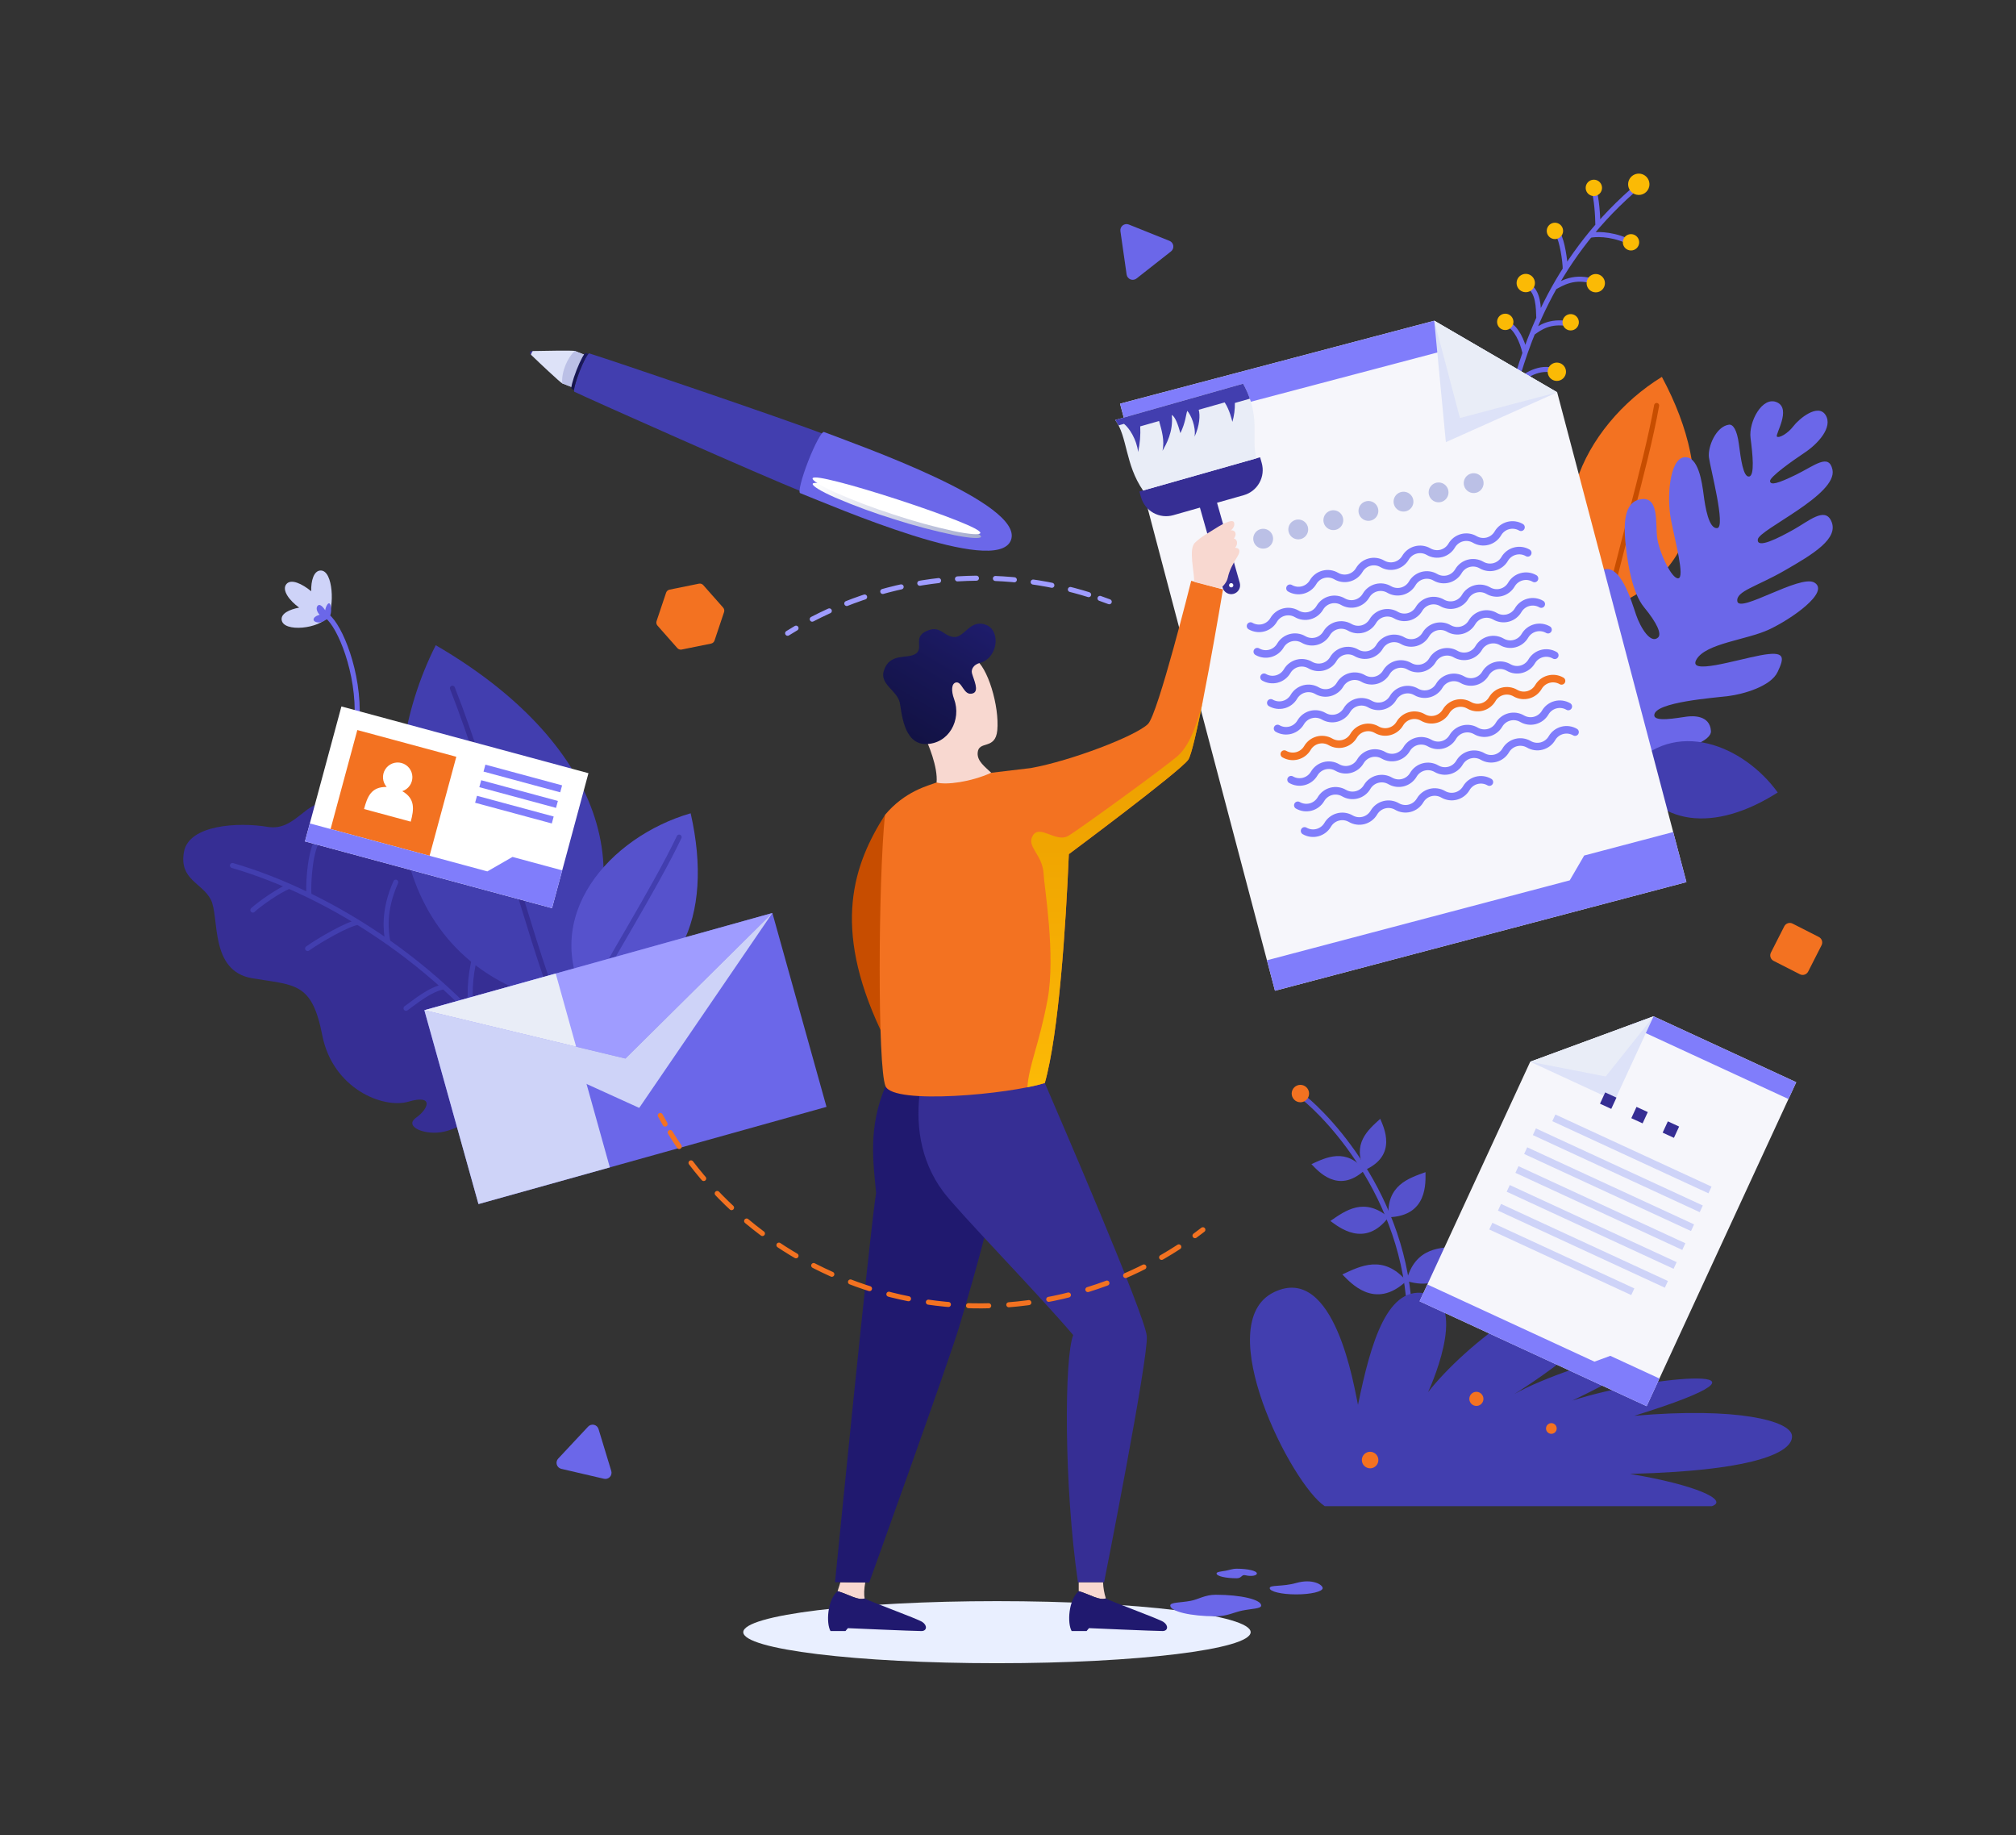 <svg xmlns="http://www.w3.org/2000/svg" width="800" height="728" viewBox="0 0 800 728" fill="none"><rect x="0" y="0" width="800" height="728" fill="#333333" stroke="none"/><path d="M294.952 647.536C294.952 640.734 340.023 635.221 395.62 635.221C451.217 635.221 496.288 640.734 496.288 647.536C496.288 654.337 451.217 659.849 395.62 659.849C340.023 659.849 294.952 654.337 294.952 647.536Z" fill="#E9EFFF"></path><path d="M638.148 241.178C675.426 227.419 681.607 190.755 659.478 149.519C628.315 168.659 607.294 210.6 638.148 241.178Z" fill="#F37221"></path><path d="M638.148 241.177C640.999 224.711 652.948 185.907 657.396 160.865" stroke="#C74D00" stroke-width="2" stroke-linecap="round" stroke-linejoin="round"></path><path d="M118.715 241.059C114.758 238.212 111.714 234.051 113.646 231.726C115.487 229.511 119.858 231.572 123.496 234.561C123.385 230.333 124.53 226.435 127.181 226.337C132.381 226.143 132.702 241.413 129.991 244.628C127.111 249.411 112.321 251.059 111.758 245.87C111.489 243.406 114.806 241.801 118.715 241.059Z" fill="#CED3F8"></path><path d="M129.991 244.628C134.771 248.357 142.627 266.585 141.698 285.619" stroke="#6B67E9" stroke-width="2" stroke-linecap="round" stroke-linejoin="round"></path><path d="M124.563 245.299C124.955 244.558 125.937 244.169 126.848 243.893C125.892 242.983 125.086 241.076 126.217 240.179C127.025 239.54 128.203 240.823 129.052 242.102C129.127 241.57 129.274 241.05 129.49 240.558C131.341 236.607 132.208 243.451 130.488 245.057C129.839 245.595 129.138 246.064 128.394 246.459C126.498 247.511 123.807 246.73 124.563 245.299Z" fill="#6B67E9"></path><path d="M206.919 426.535C213.669 416.88 222.368 387.591 201.249 372.801C191.691 366.107 188.788 364.913 184.211 365.969C181.229 366.657 179.069 368.749 176.764 367.292C172.547 364.626 182.519 348.847 168.142 337.702C153.765 326.557 143.482 334.909 139.632 331.854C135.782 328.799 138.501 321.583 130.211 318.984C121.919 316.385 117.38 329.918 106.264 328.048C94.703 326.103 74.82 327.122 72.974 338.098C71.128 349.073 80.129 350.135 83.656 356.898C87.183 363.661 82.995 385.227 100.076 388.1C117.052 390.955 123.763 389.527 127.878 410.683C131.995 431.84 151.985 440.018 162.115 437.056C172.244 434.095 170.148 439.837 165.106 443.428C160.064 447.018 168.853 450.679 176.368 448.934C183.885 447.189 198.449 438.653 206.919 426.535Z" fill="#362E94"></path><path d="M210.536 431.206C179.282 384.193 130.767 354.59 92.25 343.372M122.618 355.233C122.317 352.492 122.59 340.8 125.344 334.492M114.788 351.613C110.785 353.054 102.431 359.003 100.336 361.058M153.925 373.732C153.139 369.64 151.981 361.319 157.048 349.982M142.074 365.933C138.19 366.372 126.775 372.954 122.074 376.302M176.147 391.477C170.499 392.572 165.053 397.224 161.121 400.023M187.626 402.646C185.867 397.376 186.395 386.856 188.547 379.431" stroke="#423EAF" stroke-width="2" stroke-linecap="round" stroke-linejoin="round"></path><path d="M634.22 300.788C637.462 303.926 679.535 298.088 678.945 289.968C678.486 283.645 671.767 283.99 669.338 284.306C665.511 284.806 656.386 286.609 656.465 283.719C656.606 278.488 680.268 276.875 686.008 276.127C691.747 275.377 702.691 272.364 705.416 266.568C708.139 260.773 708.578 258.109 698.607 259.977C688.635 261.843 669.453 267.972 673.223 261.587C676.993 255.202 692.988 253.909 701.882 249.802C710.776 245.696 726.313 234.859 719.988 231.121C714.332 227.778 690.063 243.525 689.408 238.509C688.884 234.497 697.076 232.749 708.247 226.306C719.417 219.861 729.896 213.666 726.678 206.675C724.093 201.061 717.812 206.698 711.745 210.096C705.677 213.494 697.049 217.906 697.547 213.987C698.046 210.069 729.319 196.321 727.167 186.324C725.743 179.71 720.004 184.766 712.722 188.322C705.44 191.878 702.614 192.587 702.396 190.915C702.179 189.244 711.223 182.851 716.282 179.47C721.342 176.091 727.444 169.514 724.458 164.69C721.471 159.867 713.924 166.121 711.671 169.078C709.419 172.035 706.014 173.896 705.14 173.217C704.266 172.538 711.005 162.252 705.161 159.614C699.317 156.976 693.834 167.438 694.663 173.79C695.491 180.142 696.388 188.752 694.071 189.054C691.754 189.357 690.794 182.002 690.038 176.207C689.282 170.411 687.657 168.282 686.112 168.483C680.962 169.155 677.604 177.262 678.156 181.497C678.708 185.731 684.894 209.064 681.473 209.51C678.051 209.957 676.653 200.959 676.043 196.279C675.432 191.599 674.008 180.678 668.269 181.426C662.529 182.174 661.356 197.288 663.071 206.13C664.786 214.974 668.648 229.09 665.999 229.436C663.35 229.781 658.35 218.986 657.608 213.303C656.867 207.62 658.415 197.105 651.35 198.026C644.286 198.947 643.983 207.812 645.438 218.97C646.046 223.633 647.669 235.159 652.404 240.907C657.796 247.451 659.41 251.597 657.949 252.926C655.04 255.572 651.062 249.177 649.261 243.972C647.459 238.767 642.836 222.257 635.296 226.413C627.756 230.57 634.865 242.903 637.233 248.148C639.6 253.392 649.548 271.135 645.681 273.339C641.817 275.544 639.067 264.795 637.859 261.553C636.649 258.311 632.006 252.399 630.042 254.979C628.076 257.558 628.438 295.19 634.22 300.788Z" fill="#6B67E9"></path><path d="M600.46 155.353C605.258 138.061 615.306 104.37 647.789 75.737M630.829 93.384C632.769 92.885 638.793 92.579 645.425 95.439M634.08 89.517C634.043 85.581 633.609 78.662 632.427 75.153M621.132 106.832C621.118 103.549 619.876 95.37 618.32 93.079M616.863 113.955C619.459 112.61 624.82 108.909 632.943 111.879M610.644 126.284C610.468 122.015 610.585 115.541 606.205 113.282M608.171 132.074C611.238 129.875 614.96 127.223 622.183 128.371M605.166 140.06C604.047 135.015 601.622 130.26 598.701 128.754M601.261 152.498C604.069 149.752 609.898 145.394 616.078 146.855" stroke="#6B67E9" stroke-width="2" stroke-linecap="round" stroke-linejoin="round"></path><path d="M654.448 74.017C654.627 73.2 654.56 72.347 654.254 71.568C653.949 70.788 653.419 70.117 652.732 69.638C652.045 69.16 651.232 68.896 650.395 68.88C649.558 68.864 648.735 69.097 648.03 69.548C647.325 70 646.77 70.65 646.435 71.417C646.1 72.184 646 73.034 646.147 73.858C646.295 74.682 646.684 75.444 647.264 76.047C647.845 76.65 648.591 77.067 649.409 77.246C649.951 77.365 650.512 77.376 651.06 77.278C651.607 77.18 652.129 76.975 652.597 76.676C653.065 76.376 653.469 75.987 653.787 75.531C654.105 75.074 654.329 74.56 654.448 74.017ZM635.65 75.225C635.787 74.599 635.735 73.946 635.501 73.349C635.267 72.751 634.861 72.237 634.335 71.871C633.809 71.504 633.185 71.302 632.544 71.29C631.903 71.277 631.272 71.456 630.732 71.802C630.193 72.147 629.767 72.646 629.511 73.234C629.254 73.821 629.177 74.472 629.29 75.103C629.403 75.734 629.701 76.318 630.145 76.78C630.59 77.242 631.162 77.562 631.788 77.699C632.629 77.883 633.507 77.726 634.231 77.262C634.955 76.798 635.466 76.065 635.65 75.225ZM650.391 96.822C650.528 96.195 650.477 95.542 650.243 94.945C650.009 94.348 649.603 93.834 649.076 93.467C648.55 93.101 647.927 92.899 647.286 92.887C646.645 92.874 646.014 93.052 645.474 93.398C644.934 93.745 644.509 94.243 644.253 94.831C643.996 95.418 643.919 96.069 644.032 96.7C644.145 97.331 644.443 97.915 644.888 98.377C645.333 98.839 645.904 99.159 646.531 99.296C646.947 99.387 647.377 99.395 647.796 99.32C648.215 99.245 648.615 99.088 648.973 98.858C649.332 98.629 649.642 98.331 649.885 97.981C650.128 97.632 650.3 97.238 650.391 96.822ZM620.199 92.299C620.336 91.673 620.285 91.019 620.051 90.422C619.817 89.825 619.411 89.311 618.885 88.944C618.358 88.578 617.735 88.376 617.094 88.363C616.453 88.351 615.822 88.529 615.282 88.875C614.742 89.221 614.317 89.719 614.06 90.307C613.803 90.894 613.726 91.545 613.839 92.177C613.952 92.808 614.25 93.391 614.695 93.854C615.14 94.316 615.711 94.636 616.338 94.773C617.178 94.957 618.057 94.799 618.781 94.336C619.505 93.872 620.015 93.139 620.199 92.299ZM626.454 128.548C626.591 127.922 626.54 127.269 626.306 126.672C626.072 126.075 625.666 125.561 625.14 125.194C624.613 124.828 623.99 124.626 623.349 124.613C622.708 124.601 622.078 124.779 621.538 125.125C620.998 125.471 620.573 125.969 620.316 126.557C620.059 127.144 619.982 127.795 620.095 128.426C620.208 129.057 620.506 129.641 620.95 130.103C621.395 130.565 621.967 130.885 622.593 131.022C623.433 131.206 624.312 131.049 625.036 130.585C625.76 130.121 626.27 129.389 626.454 128.548ZM600.492 128.388C600.629 127.762 600.577 127.109 600.343 126.512C600.109 125.915 599.703 125.4 599.177 125.034C598.651 124.667 598.028 124.465 597.387 124.453C596.746 124.44 596.115 124.618 595.575 124.964C595.035 125.31 594.61 125.809 594.353 126.396C594.096 126.984 594.02 127.635 594.133 128.266C594.246 128.897 594.544 129.481 594.988 129.943C595.433 130.405 596.005 130.725 596.631 130.862C597.047 130.953 597.477 130.961 597.896 130.886C598.315 130.811 598.715 130.655 599.074 130.425C599.432 130.195 599.742 129.897 599.985 129.548C600.229 129.198 600.401 128.804 600.492 128.388ZM636.796 113.126C636.95 112.423 636.892 111.691 636.629 111.021C636.367 110.352 635.912 109.775 635.322 109.364C634.731 108.953 634.033 108.726 633.314 108.712C632.594 108.698 631.887 108.898 631.282 109.286C630.676 109.674 630.199 110.233 629.911 110.892C629.623 111.551 629.537 112.281 629.664 112.989C629.79 113.697 630.124 114.351 630.623 114.869C631.122 115.388 631.763 115.746 632.465 115.9C632.932 116.003 633.414 116.012 633.884 115.928C634.354 115.844 634.803 115.668 635.205 115.41C635.607 115.153 635.955 114.818 636.228 114.426C636.501 114.034 636.694 113.592 636.796 113.126ZM609.013 113.068C609.167 112.365 609.109 111.633 608.847 110.963C608.584 110.294 608.129 109.717 607.539 109.306C606.949 108.895 606.25 108.668 605.531 108.654C604.812 108.64 604.105 108.84 603.499 109.228C602.893 109.616 602.416 110.175 602.128 110.834C601.84 111.493 601.754 112.222 601.881 112.93C602.008 113.638 602.341 114.293 602.84 114.811C603.339 115.33 603.98 115.688 604.682 115.842C605.149 115.944 605.631 115.954 606.101 115.87C606.571 115.786 607.02 115.61 607.422 115.352C607.824 115.094 608.172 114.76 608.445 114.368C608.718 113.976 608.911 113.534 609.013 113.068ZM621.346 148.263C621.499 147.561 621.441 146.828 621.179 146.159C620.916 145.489 620.461 144.913 619.871 144.502C619.281 144.091 618.582 143.864 617.863 143.85C617.144 143.837 616.437 144.036 615.831 144.424C615.226 144.812 614.749 145.371 614.461 146.03C614.173 146.689 614.087 147.419 614.214 148.127C614.341 148.835 614.675 149.489 615.173 150.007C615.672 150.526 616.313 150.884 617.016 151.038C617.482 151.14 617.964 151.15 618.434 151.065C618.905 150.981 619.353 150.805 619.756 150.548C620.158 150.29 620.505 149.956 620.778 149.564C621.051 149.172 621.244 148.73 621.346 148.263Z" fill="#FBBA05"></path><path d="M646.614 305.301C657.064 328.163 680.486 330.32 705.448 314.401C691.893 295.652 664.437 284.383 646.614 305.301ZM220.29 397.407C259.173 347.861 237.045 293.238 172.912 255.977C146.759 307.705 153.239 381.779 220.29 397.407Z" fill="#423EAF"></path><path d="M220.29 397.407C210.455 372.816 194.337 310.515 179.529 273.023" stroke="#362E94" stroke-width="2" stroke-linecap="round" stroke-linejoin="round"></path><path d="M233.216 397.927C269.248 394.858 283.526 364.18 274.069 322.653C242.101 331.921 213.528 363.645 233.216 397.927Z" fill="#5652CC"></path><path d="M233.216 397.927C239.694 384.168 259.55 353.005 269.502 332.107" stroke="#423EAF" stroke-width="2" stroke-linecap="round" stroke-linejoin="round"></path><path d="M517.246 435.371C527.015 443.127 560.471 477.388 559.494 528.147" stroke="#5652CC" stroke-width="2" stroke-linecap="round" stroke-linejoin="round"></path><path d="M516.026 437.301C517.933 437.301 519.479 435.755 519.479 433.848C519.479 431.94 517.933 430.394 516.026 430.394C514.118 430.394 512.572 431.94 512.572 433.848C512.572 435.755 514.118 437.301 516.026 437.301Z" fill="#F37221"></path><path d="M541.541 464.216C534.031 455.278 526.371 459.134 520.411 461.844C522.915 464.404 530.944 474.014 541.541 464.216ZM541.541 464.216C536.3 453.784 542.87 448.272 547.715 443.869C549.077 447.182 554.73 458.355 541.541 464.216ZM551.002 482.908C541.257 474.769 533.79 480.358 527.924 484.396C531.094 486.66 541.523 495.42 551.002 482.908ZM551.002 482.908C550.08 470.244 558.976 467.442 565.678 465.035C565.666 468.93 566.695 482.511 551.002 482.908ZM558.096 508.195C548.96 497.548 539.804 502.278 532.676 505.609C535.718 508.653 545.485 520.101 558.096 508.195ZM558.096 508.195C561.588 494.607 571.892 494.805 579.758 494.643C578.375 498.719 574.671 513.304 558.096 508.195Z" fill="#5652CC"></path><path d="M525.683 597.536C512.495 588.873 479.996 525.021 505.546 512.646C529.762 500.918 537.443 550.862 538.885 557.35C543.931 532.841 550.536 509.053 566.696 513.378C582.857 517.704 566.696 552.304 566.696 552.304C581.415 533.562 618.095 504.717 634.791 513.376C651.486 522.034 600.878 553.089 600.878 553.089C623.875 540.043 692.604 522.477 623.965 555.636C655.39 545.471 716.676 540.484 648.551 561.687C689.555 558.127 710.366 563.71 711.087 569.476C711.808 575.243 699.78 583.403 646.791 584.742C672.963 589.068 686.091 595.191 679.347 597.536H525.683Z" fill="#423EAF"></path><path d="M613.493 566.716C613.493 566.296 613.618 565.884 613.851 565.534C614.085 565.185 614.417 564.912 614.806 564.751C615.195 564.59 615.623 564.548 616.035 564.63C616.448 564.712 616.827 564.914 617.125 565.212C617.422 565.51 617.625 565.889 617.707 566.301C617.789 566.714 617.747 567.142 617.586 567.531C617.425 567.919 617.152 568.252 616.803 568.486C616.453 568.719 616.041 568.844 615.62 568.844C615.056 568.844 614.515 568.62 614.116 568.221C613.717 567.822 613.493 567.281 613.493 566.716ZM540.416 579.245C540.416 578.597 540.608 577.963 540.968 577.424C541.328 576.886 541.84 576.466 542.439 576.218C543.038 575.97 543.696 575.905 544.332 576.031C544.968 576.157 545.551 576.469 546.01 576.928C546.468 577.386 546.78 577.97 546.906 578.605C547.033 579.241 546.968 579.9 546.72 580.498C546.472 581.097 546.052 581.609 545.513 581.969C544.974 582.329 544.341 582.521 543.693 582.521C542.824 582.521 541.991 582.176 541.376 581.562C540.762 580.947 540.416 580.114 540.416 579.245ZM583.069 554.975C583.069 554.422 583.233 553.881 583.54 553.421C583.848 552.962 584.284 552.603 584.795 552.391C585.307 552.18 585.869 552.124 586.411 552.232C586.954 552.34 587.452 552.606 587.843 552.998C588.234 553.389 588.501 553.887 588.609 554.43C588.717 554.972 588.661 555.534 588.45 556.045C588.238 556.556 587.879 556.993 587.419 557.301C586.96 557.608 586.419 557.772 585.866 557.772C585.124 557.772 584.413 557.477 583.888 556.953C583.364 556.428 583.069 555.717 583.069 554.975Z" fill="#F37221"></path><path d="M464.403 636.958C464.403 635.617 468.461 635.875 472.538 635.093C475.637 634.496 478.135 632.685 482.439 632.685C492.402 632.685 500.476 634.598 500.476 636.958C500.476 638.258 496.79 638.184 492.928 638.969C489.775 639.608 486.917 641.233 482.439 641.233C472.478 641.233 464.403 639.32 464.403 636.958ZM503.859 630.055C503.859 628.68 508.783 629.598 514.362 628.016C520.782 626.197 524.868 628.68 524.868 630.055C524.868 631.431 520.164 632.544 514.362 632.544C508.563 632.544 503.859 631.431 503.859 630.055ZM482.762 624.251C482.762 623.612 484.279 623.505 486.329 623.162C487.632 622.945 489.045 622.356 490.762 622.356C495.182 622.356 498.764 623.205 498.764 624.251C498.764 625.016 496.817 625.565 494.13 624.94C492.654 624.596 492.786 626.147 490.762 626.147C486.345 626.147 482.762 625.299 482.762 624.251Z" fill="#6B67E9"></path><path d="M569.153 127.242L444.47 160.151L505.945 393.056L669.215 349.962L617.927 155.644L569.153 127.242Z" fill="#F6F6FB"></path><path d="M569.152 127.242L444.47 160.152L447.659 172.235L572.342 139.325L569.152 127.242Z" fill="#807DFB"></path><path d="M628.646 339.411L622.913 349.26L502.755 380.974L505.945 393.056L669.214 349.963L663.969 330.088L628.646 339.411Z" fill="#807DFB"></path><g style="mix-blend-mode:multiply"><path d="M573.754 175.418L617.927 155.644L569.153 127.242L573.754 175.418Z" fill="#DDE2F8"></path></g><path d="M579.338 165.829L617.927 155.644L569.153 127.242L579.338 165.829Z" fill="#E9EDF7"></path><path d="M497.449 214.726C497.25 213.973 497.279 213.178 497.532 212.441C497.785 211.704 498.251 211.059 498.871 210.587C499.491 210.115 500.237 209.837 501.015 209.789C501.792 209.741 502.567 209.925 503.24 210.317C503.913 210.709 504.455 211.292 504.797 211.992C505.139 212.692 505.266 213.478 505.161 214.25C505.057 215.022 504.725 215.746 504.21 216.33C503.694 216.913 503.016 217.331 502.263 217.53C501.763 217.662 501.241 217.694 500.729 217.625C500.216 217.556 499.722 217.386 499.275 217.125C498.828 216.865 498.436 216.519 498.123 216.108C497.81 215.696 497.581 215.226 497.449 214.726ZM511.37 211.051C511.171 210.298 511.2 209.503 511.453 208.766C511.706 208.029 512.172 207.384 512.792 206.912C513.412 206.44 514.158 206.162 514.935 206.114C515.713 206.066 516.487 206.249 517.161 206.642C517.834 207.034 518.376 207.617 518.718 208.317C519.06 209.017 519.187 209.802 519.082 210.574C518.977 211.347 518.646 212.07 518.13 212.654C517.615 213.238 516.937 213.656 516.184 213.855C515.174 214.121 514.099 213.976 513.196 213.45C512.293 212.924 511.636 212.062 511.37 211.051ZM525.291 207.378C525.092 206.624 525.12 205.829 525.374 205.092C525.627 204.355 526.092 203.71 526.712 203.237C527.332 202.765 528.078 202.488 528.856 202.439C529.634 202.391 530.408 202.575 531.081 202.967C531.755 203.359 532.297 203.942 532.639 204.642C532.981 205.342 533.108 206.128 533.003 206.9C532.899 207.672 532.567 208.396 532.052 208.98C531.536 209.564 530.858 209.981 530.105 210.18C529.095 210.446 528.02 210.301 527.118 209.775C526.215 209.25 525.558 208.387 525.291 207.378ZM539.214 203.702C539.015 202.949 539.044 202.154 539.298 201.417C539.551 200.681 540.017 200.036 540.637 199.564C541.257 199.092 542.003 198.815 542.78 198.767C543.557 198.719 544.332 198.903 545.005 199.295C545.678 199.687 546.22 200.27 546.562 200.97C546.903 201.669 547.03 202.455 546.925 203.227C546.821 203.999 546.49 204.722 545.974 205.306C545.458 205.89 544.781 206.308 544.028 206.506C543.527 206.639 543.006 206.671 542.493 206.601C541.981 206.532 541.487 206.362 541.04 206.102C540.593 205.841 540.201 205.495 539.888 205.084C539.575 204.672 539.345 204.202 539.214 203.702ZM553.136 200.028C552.937 199.275 552.965 198.479 553.219 197.742C553.472 197.006 553.938 196.36 554.557 195.888C555.177 195.416 555.923 195.139 556.701 195.091C557.478 195.042 558.253 195.226 558.926 195.618C559.599 196.01 560.141 196.593 560.483 197.293C560.825 197.993 560.952 198.779 560.847 199.551C560.742 200.323 560.411 201.047 559.895 201.63C559.379 202.214 558.702 202.632 557.949 202.831C556.939 203.097 555.864 202.951 554.962 202.426C554.059 201.9 553.402 201.038 553.136 200.028ZM567.055 196.353C566.857 195.6 566.886 194.805 567.139 194.068C567.392 193.331 567.858 192.686 568.478 192.213C569.097 191.741 569.843 191.464 570.621 191.415C571.399 191.367 572.173 191.551 572.847 191.943C573.52 192.335 574.062 192.918 574.404 193.618C574.747 194.318 574.873 195.103 574.769 195.876C574.665 196.648 574.334 197.372 573.818 197.956C573.302 198.54 572.625 198.958 571.871 199.157C571.371 199.289 570.85 199.321 570.337 199.252C569.824 199.183 569.33 199.013 568.883 198.753C568.436 198.492 568.044 198.146 567.731 197.735C567.417 197.323 567.188 196.854 567.055 196.353ZM580.979 192.679C580.781 191.925 580.81 191.13 581.063 190.393C581.316 189.656 581.782 189.011 582.402 188.539C583.022 188.067 583.767 187.79 584.545 187.742C585.323 187.694 586.097 187.877 586.77 188.27C587.443 188.662 587.985 189.245 588.327 189.945C588.669 190.645 588.796 191.43 588.691 192.202C588.586 192.974 588.255 193.698 587.739 194.282C587.223 194.865 586.546 195.283 585.792 195.482C585.292 195.614 584.771 195.646 584.259 195.577C583.746 195.507 583.252 195.338 582.805 195.077C582.358 194.817 581.967 194.471 581.654 194.06C581.34 193.648 581.111 193.179 580.979 192.679Z" fill="#BBC0E6"></path><path d="M511.899 233.377C513.436 234.271 515.264 234.518 516.982 234.064C518.701 233.611 520.169 232.494 521.064 230.958C521.959 229.422 523.428 228.304 525.147 227.851C526.866 227.397 528.695 227.644 530.232 228.538C531.769 229.432 533.598 229.679 535.317 229.225C537.037 228.771 538.505 227.653 539.401 226.117C540.297 224.581 541.765 223.464 543.484 223.01C545.203 222.557 547.031 222.804 548.568 223.698C550.104 224.592 551.933 224.839 553.651 224.385C555.37 223.932 556.838 222.814 557.734 221.279C558.629 219.743 560.098 218.625 561.817 218.172C563.536 217.718 565.364 217.965 566.901 218.859C568.439 219.753 570.268 220 571.987 219.546C573.706 219.092 575.175 217.974 576.071 216.438C576.966 214.902 578.434 213.785 580.153 213.331C581.872 212.877 583.701 213.125 585.237 214.019C586.774 214.912 588.602 215.16 590.321 214.706C592.039 214.253 593.508 213.135 594.403 211.6C595.298 210.064 596.767 208.946 598.486 208.492C600.204 208.039 602.033 208.286 603.57 209.18M496.241 248.375C497.779 249.269 499.608 249.516 501.328 249.062C503.047 248.608 504.516 247.49 505.413 245.954C506.308 244.418 507.776 243.301 509.495 242.847C511.214 242.394 513.043 242.641 514.579 243.535C516.116 244.429 517.944 244.676 519.663 244.222C521.381 243.768 522.85 242.651 523.745 241.116C524.64 239.58 526.109 238.462 527.828 238.009C529.546 237.555 531.375 237.802 532.912 238.696C534.449 239.59 536.278 239.837 537.998 239.383C539.717 238.929 541.186 237.812 542.082 236.276C542.977 234.74 544.446 233.622 546.165 233.168C547.884 232.714 549.712 232.962 551.249 233.856C552.785 234.75 554.614 234.997 556.332 234.543C558.051 234.09 559.519 232.973 560.415 231.437C561.31 229.901 562.778 228.784 564.497 228.33C566.215 227.876 568.044 228.124 569.58 229.018C571.118 229.911 572.947 230.158 574.667 229.704C576.387 229.25 577.856 228.132 578.752 226.596C579.648 225.06 581.116 223.943 582.836 223.489C584.555 223.035 586.384 223.283 587.921 224.177C589.457 225.07 591.285 225.318 593.004 224.864C594.722 224.411 596.19 223.294 597.085 221.758C597.98 220.222 599.448 219.104 601.167 218.651C602.886 218.197 604.715 218.444 606.251 219.338M498.923 258.533C500.461 259.427 502.29 259.674 504.01 259.22C505.729 258.766 507.198 257.649 508.095 256.113C508.99 254.576 510.458 253.459 512.177 253.005C513.896 252.551 515.725 252.798 517.261 253.693C518.798 254.586 520.626 254.834 522.344 254.38C524.063 253.927 525.531 252.809 526.426 251.274C527.321 249.738 528.79 248.621 530.509 248.167C532.227 247.713 534.056 247.961 535.593 248.855C537.13 249.748 538.96 249.995 540.679 249.541C542.398 249.087 543.867 247.969 544.763 246.433C545.659 244.897 547.128 243.78 548.847 243.326C550.566 242.872 552.395 243.12 553.932 244.014C555.468 244.908 557.297 245.155 559.015 244.701C560.734 244.248 562.202 243.131 563.097 241.595C563.992 240.06 565.46 238.942 567.179 238.488C568.897 238.035 570.726 238.282 572.262 239.175C573.8 240.069 575.629 240.316 577.349 239.862C579.069 239.409 580.538 238.291 581.434 236.755C582.329 235.219 583.798 234.101 585.517 233.647C587.235 233.194 589.064 233.441 590.601 234.335C592.137 235.229 593.965 235.476 595.684 235.022C597.402 234.569 598.87 233.451 599.765 231.916C600.66 230.38 602.129 229.262 603.848 228.809C605.567 228.355 607.396 228.602 608.932 229.497M501.604 268.692C503.142 269.585 504.971 269.832 506.69 269.378C508.41 268.924 509.879 267.806 510.775 266.271C511.67 264.734 513.139 263.617 514.858 263.163C516.577 262.709 518.406 262.957 519.942 263.851C521.479 264.745 523.307 264.992 525.026 264.539C526.744 264.085 528.213 262.968 529.108 261.433C530.003 259.897 531.471 258.779 533.19 258.325C534.909 257.871 536.737 258.119 538.274 259.013C539.812 259.906 541.641 260.153 543.36 259.699C545.08 259.245 546.549 258.128 547.446 256.592C548.34 255.056 549.809 253.938 551.528 253.484C553.247 253.031 555.076 253.278 556.612 254.173C558.148 255.066 559.977 255.313 561.695 254.859C563.413 254.406 564.881 253.288 565.776 251.753C566.671 250.217 568.14 249.1 569.859 248.646C571.578 248.192 573.407 248.44 574.944 249.334C576.481 250.227 578.31 250.474 580.03 250.021C581.749 249.567 583.218 248.449 584.114 246.913C585.01 245.377 586.478 244.259 588.197 243.806C589.916 243.352 591.745 243.599 593.282 244.493C594.818 245.387 596.646 245.634 598.365 245.181C600.084 244.727 601.552 243.61 602.447 242.074C603.342 240.538 604.81 239.42 606.529 238.967C608.248 238.513 610.077 238.76 611.613 239.655M504.285 278.849C505.823 279.743 507.652 279.99 509.372 279.536C511.091 279.082 512.56 277.965 513.457 276.429C514.352 274.893 515.82 273.775 517.539 273.321C519.258 272.867 521.087 273.115 522.624 274.009C524.16 274.903 525.988 275.15 527.706 274.697C529.425 274.243 530.892 273.125 531.787 271.59C532.683 270.054 534.152 268.937 535.871 268.483C537.59 268.03 539.418 268.277 540.955 269.171C542.493 270.064 544.322 270.311 546.041 269.857C547.761 269.404 549.23 268.286 550.127 266.75C551.022 265.214 552.49 264.097 554.209 263.643C555.929 263.189 557.757 263.436 559.294 264.33C560.83 265.224 562.658 265.471 564.377 265.018C566.095 264.564 567.563 263.447 568.458 261.911C569.353 260.376 570.822 259.258 572.541 258.805C574.26 258.351 576.089 258.598 577.626 259.492C579.163 260.385 580.992 260.632 582.712 260.178C584.431 259.724 585.9 258.607 586.796 257.071C587.692 255.535 589.16 254.417 590.879 253.963C592.598 253.51 594.427 253.757 595.964 254.651C597.5 255.545 599.328 255.793 601.046 255.339C602.765 254.886 604.233 253.768 605.128 252.233C606.023 250.697 607.491 249.579 609.211 249.125C610.93 248.671 612.759 248.919 614.295 249.813M506.966 289.008C508.504 289.902 510.334 290.148 512.053 289.695C513.772 289.241 515.242 288.123 516.138 286.587C517.033 285.051 518.502 283.933 520.221 283.479C521.94 283.026 523.769 283.273 525.306 284.167C526.842 285.061 528.67 285.309 530.389 284.855C532.107 284.401 533.575 283.284 534.469 281.748C535.365 280.212 536.834 279.095 538.553 278.641C540.272 278.188 542.1 278.435 543.637 279.329C545.175 280.222 547.004 280.469 548.723 280.015C550.442 279.561 551.912 278.444 552.808 276.908C553.703 275.372 555.171 274.254 556.89 273.8C558.609 273.347 560.438 273.594 561.974 274.488C563.511 275.382 565.339 275.629 567.057 275.176C568.776 274.722 570.244 273.605 571.139 272.069C572.035 270.534 573.503 269.416 575.222 268.963C576.941 268.509 578.77 268.756 580.307 269.65C581.844 270.543 583.673 270.79 585.393 270.337C587.112 269.883 588.581 268.765 589.477 267.229C590.373 265.693 591.841 264.575 593.56 264.121C595.28 263.668 597.109 263.915 598.645 264.81C600.181 265.703 602.01 265.951 603.728 265.497C605.446 265.043 606.914 263.925 607.809 262.39C608.704 260.854 610.173 259.737 611.891 259.283C613.61 258.829 615.439 259.077 616.975 259.971" stroke="#807DFB" stroke-width="3" stroke-linecap="round"></path><path d="M509.648 299.166C511.186 300.059 513.015 300.306 514.734 299.852C516.454 299.398 517.923 298.281 518.819 296.745C519.714 295.209 521.183 294.092 522.902 293.638C524.62 293.184 526.449 293.432 527.986 294.326C529.522 295.22 531.35 295.467 533.069 295.013C534.787 294.56 536.255 293.442 537.15 291.907C538.046 290.371 539.515 289.253 541.234 288.8C542.953 288.346 544.781 288.593 546.318 289.487C547.856 290.38 549.685 290.627 551.404 290.173C553.123 289.72 554.592 288.602 555.489 287.067C556.384 285.531 557.852 284.413 559.572 283.959C561.291 283.505 563.12 283.753 564.656 284.647C566.193 285.541 568.021 285.788 569.739 285.334C571.458 284.881 572.925 283.763 573.82 282.227C574.716 280.692 576.184 279.574 577.903 279.121C579.622 278.667 581.45 278.915 582.987 279.808C584.525 280.702 586.354 280.949 588.074 280.495C589.793 280.041 591.263 278.924 592.159 277.388C593.054 275.852 594.523 274.734 596.242 274.28C597.961 273.826 599.79 274.073 601.326 274.968C602.862 275.862 604.691 276.109 606.409 275.655C608.127 275.202 609.595 274.084 610.49 272.548C611.385 271.012 612.854 269.895 614.574 269.441C616.293 268.988 618.122 269.235 619.658 270.129" stroke="#F37221" stroke-width="3" stroke-linecap="round"></path><path d="M512.329 309.324C513.866 310.218 515.696 310.465 517.415 310.011C519.135 309.557 520.604 308.439 521.5 306.903C522.395 305.367 523.864 304.25 525.583 303.796C527.302 303.342 529.13 303.59 530.667 304.484C532.203 305.378 534.032 305.625 535.75 305.172C537.469 304.718 538.937 303.6 539.832 302.064C540.727 300.529 542.196 299.411 543.914 298.958C545.633 298.504 547.462 298.752 548.998 299.645C550.536 300.539 552.366 300.786 554.085 300.332C555.805 299.878 557.274 298.761 558.171 297.225C559.066 295.689 560.534 294.571 562.253 294.117C563.972 293.663 565.8 293.911 567.337 294.805C568.873 295.699 570.701 295.946 572.42 295.492C574.138 295.039 575.606 293.921 576.501 292.386C577.397 290.85 578.866 289.733 580.585 289.279C582.304 288.826 584.133 289.073 585.67 289.967C587.208 290.86 589.037 291.107 590.756 290.653C592.475 290.199 593.944 289.082 594.841 287.546C595.735 286.01 597.204 284.892 598.922 284.438C600.641 283.984 602.47 284.232 604.006 285.126C605.543 286.02 607.371 286.267 609.09 285.814C610.808 285.36 612.277 284.243 613.172 282.707C614.067 281.171 615.535 280.054 617.254 279.6C618.973 279.146 620.802 279.393 622.339 280.287M515.01 319.482C516.547 320.375 518.377 320.623 520.097 320.169C521.816 319.715 523.286 318.598 524.182 317.062C525.077 315.526 526.545 314.408 528.264 313.954C529.983 313.5 531.812 313.747 533.348 314.642C534.884 315.535 536.712 315.783 538.431 315.329C540.149 314.876 541.618 313.759 542.513 312.223C543.408 310.687 544.877 309.57 546.596 309.116C548.315 308.662 550.144 308.909 551.681 309.803C553.219 310.696 555.048 310.943 556.767 310.489C558.487 310.036 559.956 308.918 560.852 307.383C561.747 305.846 563.215 304.729 564.934 304.275C566.653 303.821 568.481 304.068 570.018 304.963C571.554 305.857 573.383 306.104 575.101 305.651C576.82 305.197 578.288 304.08 579.184 302.544C580.079 301.008 581.547 299.891 583.266 299.437C584.985 298.984 586.813 299.231 588.35 300.124C589.888 301.018 591.717 301.265 593.436 300.811C595.156 300.357 596.625 299.24 597.521 297.704C598.416 296.168 599.884 295.05 601.603 294.596C603.322 294.143 605.151 294.39 606.687 295.284C608.224 296.178 610.052 296.426 611.771 295.972C613.49 295.518 614.958 294.401 615.853 292.865C616.748 291.329 618.217 290.211 619.936 289.757C621.655 289.304 623.483 289.551 625.02 290.446M517.693 329.642C519.231 330.534 521.06 330.781 522.779 330.327C524.498 329.873 525.967 328.755 526.864 327.22C527.758 325.683 529.227 324.566 530.945 324.112C532.664 323.658 534.493 323.905 536.029 324.8C537.565 325.694 539.394 325.941 541.113 325.488C542.831 325.034 544.3 323.917 545.195 322.381C546.09 320.845 547.559 319.728 549.277 319.274C550.996 318.82 552.825 319.068 554.362 319.962C555.899 320.855 557.728 321.102 559.447 320.648C561.167 320.194 562.636 319.077 563.532 317.541C564.427 316.005 565.896 314.887 567.615 314.434C569.334 313.98 571.162 314.227 572.699 315.122C574.235 316.015 576.064 316.262 577.783 315.809C579.501 315.355 580.969 314.237 581.864 312.702C582.76 311.166 584.228 310.048 585.947 309.595C587.666 309.141 589.495 309.389 591.031 310.283" stroke="#807DFB" stroke-width="3" stroke-linecap="round"></path><path d="M656.188 403.208L712.788 429.351L653.43 557.865L563.339 516.254L607.228 421.23L656.188 403.208Z" fill="#F6F6FB"></path><path d="M709.706 436.019L646.442 406.797L656.188 403.208L712.788 429.351L709.706 436.019Z" fill="#807DFB"></path><path d="M639.007 537.897L632.721 540.212L566.42 509.588L563.34 516.256L653.431 557.865L658.495 546.898L639.007 537.897Z" fill="#807DFB"></path><g style="mix-blend-mode:multiply"><path d="M640.719 436.699L607.229 421.23L656.188 403.208L640.719 436.699Z" fill="#DDE2F8"></path></g><path d="M637.176 427.074L607.229 421.23L656.188 403.208L637.176 427.074Z" fill="#E9EDF7"></path><path d="M641.455 435.457L636.981 433.391L634.914 437.867L639.388 439.933L641.455 435.457Z" fill="#362E94"></path><path d="M653.891 441.199L649.414 439.134L647.349 443.611L651.826 445.676L653.891 441.199Z" fill="#362E94"></path><path d="M666.321 446.941L661.847 444.875L659.78 449.35L664.254 451.417L666.321 446.941Z" fill="#362E94"></path><path d="M617.218 442.152L615.994 444.804L677.953 473.42L679.178 470.768L617.218 442.152Z" fill="#CED3F8"></path><path d="M609.496 447.674L608.271 450.325L674.494 480.91L675.719 478.259L609.496 447.674Z" fill="#CED3F8"></path><path d="M606.037 455.163L604.813 457.813L671.034 488.399L672.258 485.749L606.037 455.163Z" fill="#CED3F8"></path><path d="M602.578 462.652L601.353 465.304L667.574 495.89L668.799 493.238L602.578 462.652Z" fill="#CED3F8"></path><path d="M599.116 470.143L597.892 472.793L664.115 503.379L665.339 500.728L599.116 470.143Z" fill="#CED3F8"></path><path d="M595.657 477.632L594.432 480.285L660.656 510.871L661.881 508.218L595.657 477.632Z" fill="#CED3F8"></path><path d="M592.199 485.122L590.973 487.774L647.326 513.802L648.552 511.15L592.199 485.122Z" fill="#CED3F8"></path><path d="M228.126 139.243C227.463 138.983 216.215 139.153 211.28 139.27C210.939 139.863 210.706 140.005 210.666 140.697C213.992 143.925 222.413 151.826 223.103 152.096L226.74 153.51L231.759 140.663L228.126 139.243Z" fill="#DDE2F8"></path><path d="M223.103 152.096L226.74 153.51L231.759 140.663L228.126 139.243C225.238 141.755 222.718 147.534 223.103 152.096Z" fill="#BBC0E6"></path><path d="M210.666 140.697C210.717 140.484 210.788 140.277 210.879 140.078C211.018 139.786 211.201 139.516 211.42 139.277C211.232 139.216 211.029 139.221 210.844 139.29C210.659 139.36 210.503 139.491 210.402 139.661C210.322 139.838 210.304 140.037 210.352 140.225C210.401 140.414 210.511 140.58 210.666 140.697Z" fill="#362E94"></path><path d="M321.689 183.29C324.141 177.015 326.766 172.177 327.553 172.484L327.552 172.483C327.456 172.446 327.352 172.407 327.261 172.371C312.361 166.549 239.998 142.044 233.864 140.211C233.337 140.004 231.581 143.241 229.94 147.44C228.301 151.639 227.396 155.21 227.923 155.416C233.677 158.228 303.481 189.272 318.382 195.095C318.474 195.131 318.577 195.172 318.674 195.211C317.886 194.903 319.237 189.566 321.689 183.29Z" fill="#423EAF"></path><path d="M229.94 147.44C231.315 143.924 232.767 141.092 233.512 140.381C233.063 140.238 232.702 140.126 232.462 140.052C231.969 139.861 230.319 142.899 228.779 146.84C227.238 150.782 226.391 154.134 226.885 154.327C227.093 154.428 227.402 154.575 227.781 154.752C227.861 153.505 228.682 150.662 229.94 147.44Z" fill="url(#paint0_linear_4_589)"></path><path d="M326.986 171.389C326.148 171.062 323.348 176.222 320.731 182.917C318.117 189.61 316.675 195.303 317.514 195.631C330.5 200.75 395.447 228.929 401.15 214.338C406.85 199.749 340.003 176.429 326.986 171.389Z" fill="#6B67E9"></path><path style="mix-blend-mode:multiply" d="M389.286 212.977C389.075 213.795 385.065 213.556 378.799 212.325C370.687 210.641 362.67 208.524 354.783 205.983C346.867 203.54 339.084 200.682 331.468 197.421C325.626 194.854 322.2 192.716 322.508 191.928C322.819 191.129 326.715 191.796 332.878 193.292C339.035 194.799 347.433 197.205 356.638 200.1C365.838 203.004 374.096 205.849 380.008 208.135C385.919 210.425 389.5 212.145 389.286 212.977Z" fill="url(#paint1_linear_4_589)"></path><path d="M389.023 211.477C388.804 212.292 384.798 212.013 378.543 210.718C370.449 208.95 362.454 206.751 354.594 204.13C346.703 201.606 338.951 198.669 331.369 195.331C325.552 192.705 322.148 190.532 322.463 189.746C322.782 188.952 326.671 189.659 332.819 191.217C338.963 192.787 347.336 195.278 356.509 198.267C365.679 201.265 373.906 204.195 379.796 206.54C385.682 208.89 389.246 210.647 389.023 211.477Z" fill="white"></path><path d="M306.5 362.218L168.398 400.779L189.873 477.689L327.975 439.128L306.5 362.218Z" fill="#6B67E9"></path><path d="M228.624 415.255L241.995 463.136L189.874 477.69L168.398 400.779L228.624 415.255Z" fill="#CED3F8"></path><path d="M168.398 400.779L248.187 419.956L306.5 362.217L168.398 400.779Z" fill="#9F9CFF"></path><path d="M228.624 415.255L220.519 386.227L168.398 400.779L228.624 415.255Z" fill="#E9EDF7"></path><g style="mix-blend-mode:multiply"><path d="M168.398 400.779L253.655 439.536L306.5 362.217L248.187 419.956L168.398 400.779Z" fill="#CED3F8"></path></g><path d="M500.681 183.672L500.039 181.411L452.14 195.004L452.782 197.266C453.531 199.906 455.299 202.14 457.695 203.477C460.092 204.814 462.921 205.145 465.562 204.396L476.162 201.387L485.18 233.161C485.436 234.061 486.038 234.822 486.855 235.278C487.672 235.734 488.637 235.847 489.537 235.591C490.437 235.336 491.199 234.733 491.654 233.916C492.11 233.099 492.223 232.134 491.967 231.234L482.95 199.46L493.554 196.451C496.193 195.702 498.427 193.934 499.764 191.538C501.101 189.141 501.431 186.312 500.681 183.672Z" fill="#362E94"></path><path d="M487.759 232.429C487.714 232.268 487.717 232.097 487.769 231.938C487.82 231.778 487.918 231.638 488.049 231.534C488.181 231.431 488.34 231.368 488.507 231.355C488.673 231.341 488.84 231.378 488.987 231.459C489.133 231.541 489.251 231.664 489.327 231.813C489.404 231.962 489.434 232.13 489.414 232.297C489.395 232.463 489.327 232.62 489.218 232.747C489.11 232.874 488.966 232.967 488.805 233.013C488.698 233.043 488.586 233.052 488.476 233.039C488.365 233.026 488.258 232.992 488.161 232.937C488.064 232.883 487.979 232.81 487.91 232.723C487.841 232.636 487.79 232.536 487.759 232.429Z" fill="white"></path><path d="M467.919 159.418C467.919 159.418 446.117 165.605 442.546 166.619C447.442 173.194 446.433 184.263 453.596 194.591L498.583 181.824C496.327 173.878 500.641 165.395 493.292 152.217C489.722 153.23 467.919 159.418 467.919 159.418Z" fill="#E9EDF7"></path><path d="M493.292 152.217C489.722 153.23 467.919 159.418 467.919 159.418C467.919 159.418 446.117 165.605 442.546 166.619C443.031 167.284 443.461 167.988 443.833 168.723L443.869 168.762L446.029 168.15C448.107 169.769 451.099 174.395 451.632 179.345C452.359 175.999 452.642 172.572 452.474 169.152C454.315 168.629 459.958 167.028 459.958 167.028C461.07 170.943 462.182 174.858 461.319 178.836C462.721 176.323 465.674 171.378 464.994 164.603C466.4 165.387 467.47 168.504 468.418 171.843C470.514 167.391 470.515 164.872 471.13 162.986C472.575 164.567 474.639 169.208 474.039 173.235C476.056 168.836 476.298 164.755 475.678 162.566C478.211 161.847 485.983 159.641 485.983 159.641C487.968 162.687 488.784 166.438 489.045 167.359C489.751 164.924 490.083 162.397 490.029 159.863L495.987 158.171C495.263 156.112 494.361 154.12 493.292 152.217Z" fill="#423EAF"></path><path d="M351.17 323.319C338.757 342.844 330.057 367.416 349.41 408.599C351.845 392.323 351.17 323.319 351.17 323.319Z" fill="#C74D00"></path><path d="M428.064 631.245V627.708H437.723C437.797 629.892 438.17 632.055 438.831 634.138C436.321 635.102 432.643 632.613 428.064 631.245Z" fill="#F8D8D0"></path><path d="M428.064 631.246C432.644 632.614 436.321 635.102 438.832 634.138C440.16 635.102 459.754 642.15 461.746 643.515C463.789 644.912 463.491 647.078 461.33 647.078C458.171 647.078 432.155 645.932 432.155 645.932C431.629 646.506 431.2 647.078 431.2 647.078H425.256C423.484 644.004 423.962 634.781 428.064 631.246Z" fill="#20196F"></path><path d="M332.375 631.255C332.999 629.401 333.484 627.719 333.484 627.719L343.352 627.808C342.903 630.27 342.773 632.779 343.143 634.146C340.632 635.112 336.955 632.621 332.375 631.255Z" fill="#F8D8D0"></path><path d="M332.375 631.255C336.955 632.621 340.632 635.112 343.143 634.146C344.473 635.112 364.066 642.16 366.059 643.523C368.1 644.92 367.801 647.087 365.641 647.087C362.481 647.087 336.468 645.941 336.468 645.941C335.94 646.514 335.512 647.087 335.512 647.087H329.568C327.795 644.013 328.274 634.789 332.375 631.255ZM351.404 430.939C344.385 447.317 346.569 461.354 347.661 473.286C345.257 487.555 331.361 627.708 331.361 627.708C334.871 627.708 344.931 627.827 344.931 627.827C344.931 627.827 376.365 540.605 380.571 526.552C385.081 511.473 402.719 452.167 401.782 428.482C388.104 429.748 351.404 430.939 351.404 430.939Z" fill="#20196F"></path><path d="M414.104 428.482C420.187 442.637 454.325 521.591 455.077 530.076C455.826 538.559 438.139 627.708 438.139 627.708H427.752C422.138 589.093 422.33 538.392 425.88 529.669C411.907 513.192 380.429 480.966 374.332 472.819C364.768 460.038 363.3 445.102 365.174 432.044C374.534 429.747 414.104 428.482 414.104 428.482Z" fill="#362E94"></path><path d="M472.7 230.423C472.7 230.423 459.5 283.421 455.525 287.256C450.56 292.049 425.159 301.793 409.107 304.707C404.014 305.323 396.265 306.255 393.346 306.581C390.886 306.856 375.607 308.979 371.661 310.438C368.145 311.738 358.98 313.961 351.17 323.319C348.507 349.522 348.192 423.482 351.404 430.939C354.616 438.398 400.333 434.124 414.605 429.678C420.188 409.884 422.97 366.812 424.142 338.862C424.142 338.862 468.204 306.09 471.518 301.415C474.83 296.737 485.307 233.818 485.307 233.818L472.7 230.423Z" fill="#F37221"></path><path d="M477.732 275.959C476.431 282.461 473.188 294.84 467.341 299.906C461.495 304.973 426.664 330.183 423.73 331.723C418.884 334.269 412.583 326.993 409.855 331.475C407.126 335.958 413.809 338.896 414.142 346.87C414.336 351.547 419.014 378.828 415.7 396.563C412.388 414.295 408.263 422.701 407.695 431.358C410.025 430.915 412.331 430.354 414.605 429.679C420.188 409.884 422.97 366.812 424.142 338.862C424.142 338.862 468.204 306.09 471.518 301.415C472.83 299.561 475.266 288.562 477.732 275.959Z" fill="url(#paint2_linear_4_589)"></path><path d="M366.714 291.838C368.367 295.054 372.229 304.411 371.661 310.438C375.349 311.508 385.158 310.273 393.346 306.581C390.851 304.179 387.748 301.993 387.958 298.702C388.283 293.584 395.013 297.73 395.754 289.718C396.621 280.373 391.994 264.276 386.625 261.293C380.618 257.953 370.023 255.07 361.129 265.91C353.871 274.753 363.351 285.302 366.714 291.838Z" fill="#F8D8D0"></path><path d="M386.094 275.068C388.682 274.158 386.417 269.71 385.715 267.156C385.219 265.351 386.64 263.589 388.66 263.067C396.184 261.12 397.246 250.069 391.166 247.847C385.081 245.626 382.856 252.592 378.977 252.712C374.456 252.85 373.357 247.674 367.564 250.394C362.212 252.902 366.613 257.123 363.436 259.328C360.162 261.601 353.073 258.758 350.739 266.06C349.007 271.478 355.829 273.788 357.029 278.666C357.779 281.712 358.258 295.151 367.257 295.183C376.498 295.216 381.647 285.598 378.614 277.35C377.385 274.008 377.589 271.171 379.313 270.768C381.882 270.166 382.396 276.373 386.094 275.068Z" fill="url(#paint3_linear_4_589)"></path><path d="M473.888 230.743C473.888 226.666 471.652 217.851 474.106 215.397C476.559 212.943 479.661 211.374 481.606 210.09C483.814 208.634 489.147 205.462 489.706 207.296C490.266 209.132 488.389 210.449 488.389 210.449C489.617 210.12 491.262 211.347 489.646 213.682C490.544 213.682 491.682 215.406 490.125 217.332C491.563 217.332 492.607 218.23 491.054 220.784C489.265 223.722 487.897 226.038 487.193 229.284C486.666 231.707 484.198 233.519 484.198 233.519L474.074 230.929" fill="#F8D8D0"></path><path d="M135.482 280.27L121.02 333.81L219.05 360.29L233.512 306.75L135.482 280.27Z" fill="white"></path><path d="M141.794 289.627L131.184 328.904L170.462 339.514L181.072 300.237L141.794 289.627Z" fill="#F37221"></path><path d="M159.635 313.882C160.828 313.49 161.863 312.723 162.585 311.696C163.307 310.669 163.679 309.436 163.645 308.181C163.612 306.926 163.174 305.715 162.397 304.729C161.62 303.742 160.546 303.032 159.334 302.705C158.121 302.378 156.836 302.45 155.668 302.911C154.5 303.373 153.512 304.198 152.851 305.266C152.19 306.333 151.891 307.586 151.998 308.837C152.105 310.088 152.613 311.271 153.446 312.21C147.243 312.078 145.761 316.152 144.461 320.965L162.989 325.971C164.29 321.156 164.837 316.83 159.635 313.882Z" fill="white"></path><path d="M122.946 326.679L193.391 345.707L203.373 339.971L223.099 345.301L219.05 360.29L121.02 333.81L122.946 326.679Z" fill="#807DFB"></path><path d="M192.62 303.356L191.876 306.112L222.309 314.332L223.054 311.576L192.62 303.356Z" fill="#807DFB"></path><path d="M190.953 309.535L190.208 312.292L220.641 320.514L221.386 317.757L190.953 309.535Z" fill="#807DFB"></path><path d="M189.282 315.715L188.537 318.471L218.972 326.692L219.716 323.936L189.282 315.715Z" fill="#807DFB"></path><path d="M477.327 487.878C476.299 488.675 475.26 489.459 474.209 490.229" stroke="#F37221" stroke-width="2" stroke-linecap="round" stroke-linejoin="round"></path><path d="M467.783 494.678C451.625 505.203 433.523 512.384 414.545 515.8C395.567 519.216 376.098 518.796 357.284 514.567C338.471 510.337 320.695 502.382 305.006 491.171C289.317 479.961 276.031 465.722 265.933 449.295" stroke="#F37221" stroke-width="2" stroke-linecap="round" stroke-linejoin="round" stroke-dasharray="8 8"></path><path d="M263.934 445.946C263.282 444.82 262.645 443.684 262.022 442.539" stroke="#F37221" stroke-width="2" stroke-linecap="round" stroke-linejoin="round"></path><path d="M312.55 251.234C313.653 250.544 314.766 249.869 315.889 249.209" stroke="#9F9CFF" stroke-width="2" stroke-linecap="round" stroke-linejoin="round"></path><path d="M322.318 245.646C339.241 236.868 357.73 231.518 376.725 229.902C395.721 228.285 414.848 230.435 433.011 236.228" stroke="#9F9CFF" stroke-width="2" stroke-linecap="round" stroke-linejoin="round" stroke-dasharray="7.53 7.53"></path><path d="M436.509 237.397C437.74 237.827 438.963 238.272 440.178 238.734" stroke="#9F9CFF" stroke-width="2" stroke-linecap="round" stroke-linejoin="round"></path><path d="M277.353 231.56L265.69 233.927C265.377 233.991 265.085 234.136 264.846 234.348C264.606 234.56 264.427 234.831 264.325 235.134L260.543 246.417C260.442 246.72 260.422 247.045 260.485 247.358C260.549 247.671 260.694 247.963 260.906 248.202L268.787 257.118C268.999 257.357 269.27 257.537 269.573 257.638C269.876 257.74 270.201 257.76 270.514 257.696L282.176 255.33C282.49 255.266 282.781 255.122 283.02 254.91C283.26 254.698 283.439 254.427 283.541 254.124L287.322 242.84C287.424 242.537 287.444 242.212 287.38 241.899C287.317 241.586 287.172 241.295 286.96 241.055L279.079 232.138C278.867 231.899 278.597 231.719 278.294 231.618C277.991 231.516 277.666 231.496 277.353 231.56ZM702.742 377.919L708.049 367.492C708.194 367.206 708.395 366.951 708.639 366.742C708.883 366.533 709.166 366.374 709.472 366.274C709.777 366.175 710.099 366.136 710.42 366.161C710.74 366.186 711.052 366.274 711.339 366.42L721.765 371.727C722.343 372.022 722.781 372.534 722.982 373.151C723.183 373.768 723.131 374.44 722.836 375.019L717.53 385.445C717.384 385.732 717.184 385.987 716.939 386.196C716.695 386.405 716.412 386.563 716.107 386.663C715.801 386.762 715.479 386.801 715.159 386.776C714.838 386.751 714.526 386.663 714.24 386.517L703.812 381.21C703.234 380.915 702.797 380.403 702.596 379.786C702.395 379.168 702.448 378.497 702.742 377.919Z" fill="#F37221"></path><path d="M444.608 91.695L447.072 108.91C447.133 109.335 447.304 109.737 447.57 110.074C447.835 110.412 448.185 110.674 448.583 110.834C448.982 110.994 449.416 111.046 449.841 110.985C450.266 110.924 450.667 110.752 451.005 110.487L464.682 99.746C465.019 99.481 465.281 99.132 465.441 98.733C465.601 98.335 465.654 97.901 465.593 97.476C465.532 97.051 465.36 96.649 465.095 96.311C464.83 95.974 464.48 95.712 464.082 95.552L447.94 89.078C447.541 88.918 447.108 88.866 446.683 88.927C446.258 88.987 445.856 89.159 445.518 89.424C445.181 89.69 444.919 90.039 444.759 90.438C444.599 90.837 444.547 91.27 444.608 91.695ZM233.382 565.978L221.502 578.677C221.209 578.99 221.003 579.376 220.906 579.794C220.808 580.212 220.823 580.649 220.948 581.06C221.072 581.471 221.303 581.842 221.617 582.135C221.931 582.428 222.316 582.634 222.735 582.731L239.672 586.67C240.091 586.767 240.527 586.753 240.938 586.628C241.349 586.503 241.72 586.272 242.014 585.958C242.307 585.645 242.513 585.26 242.61 584.841C242.708 584.423 242.693 583.986 242.569 583.575L237.509 566.938C237.384 566.527 237.154 566.156 236.84 565.862C236.526 565.568 236.141 565.363 235.723 565.265C235.304 565.168 234.868 565.183 234.457 565.308C234.046 565.433 233.675 565.664 233.382 565.978Z" fill="#6B67E9"></path><defs><linearGradient id="paint0_linear_4_589" x1="225.131" y1="158.23" x2="235.466" y2="133.701" gradientUnits="userSpaceOnUse"><stop stop-color="#121244"></stop><stop offset="1" stop-color="#1E1C6B"></stop></linearGradient><linearGradient id="paint1_linear_4_589" x1="323.207" y1="190.137" x2="388.276" y2="215.566" gradientUnits="userSpaceOnUse"><stop stop-color="white"></stop><stop offset="1" stop-color="#A3AACE"></stop></linearGradient><linearGradient id="paint2_linear_4_589" x1="442.713" y1="431.358" x2="442.713" y2="275.959" gradientUnits="userSpaceOnUse"><stop stop-color="#FCBA06"></stop><stop offset="0.096" stop-color="#FAB605"></stop><stop offset="0.614" stop-color="#F0A501"></stop><stop offset="1" stop-color="#ED9F00"></stop></linearGradient><linearGradient id="paint3_linear_4_589" x1="384.485" y1="243.753" x2="356.805" y2="290.217" gradientUnits="userSpaceOnUse"><stop stop-color="#1E1C6B"></stop><stop offset="0.461" stop-color="#181757"></stop><stop offset="1" stop-color="#121244"></stop></linearGradient></defs></svg>